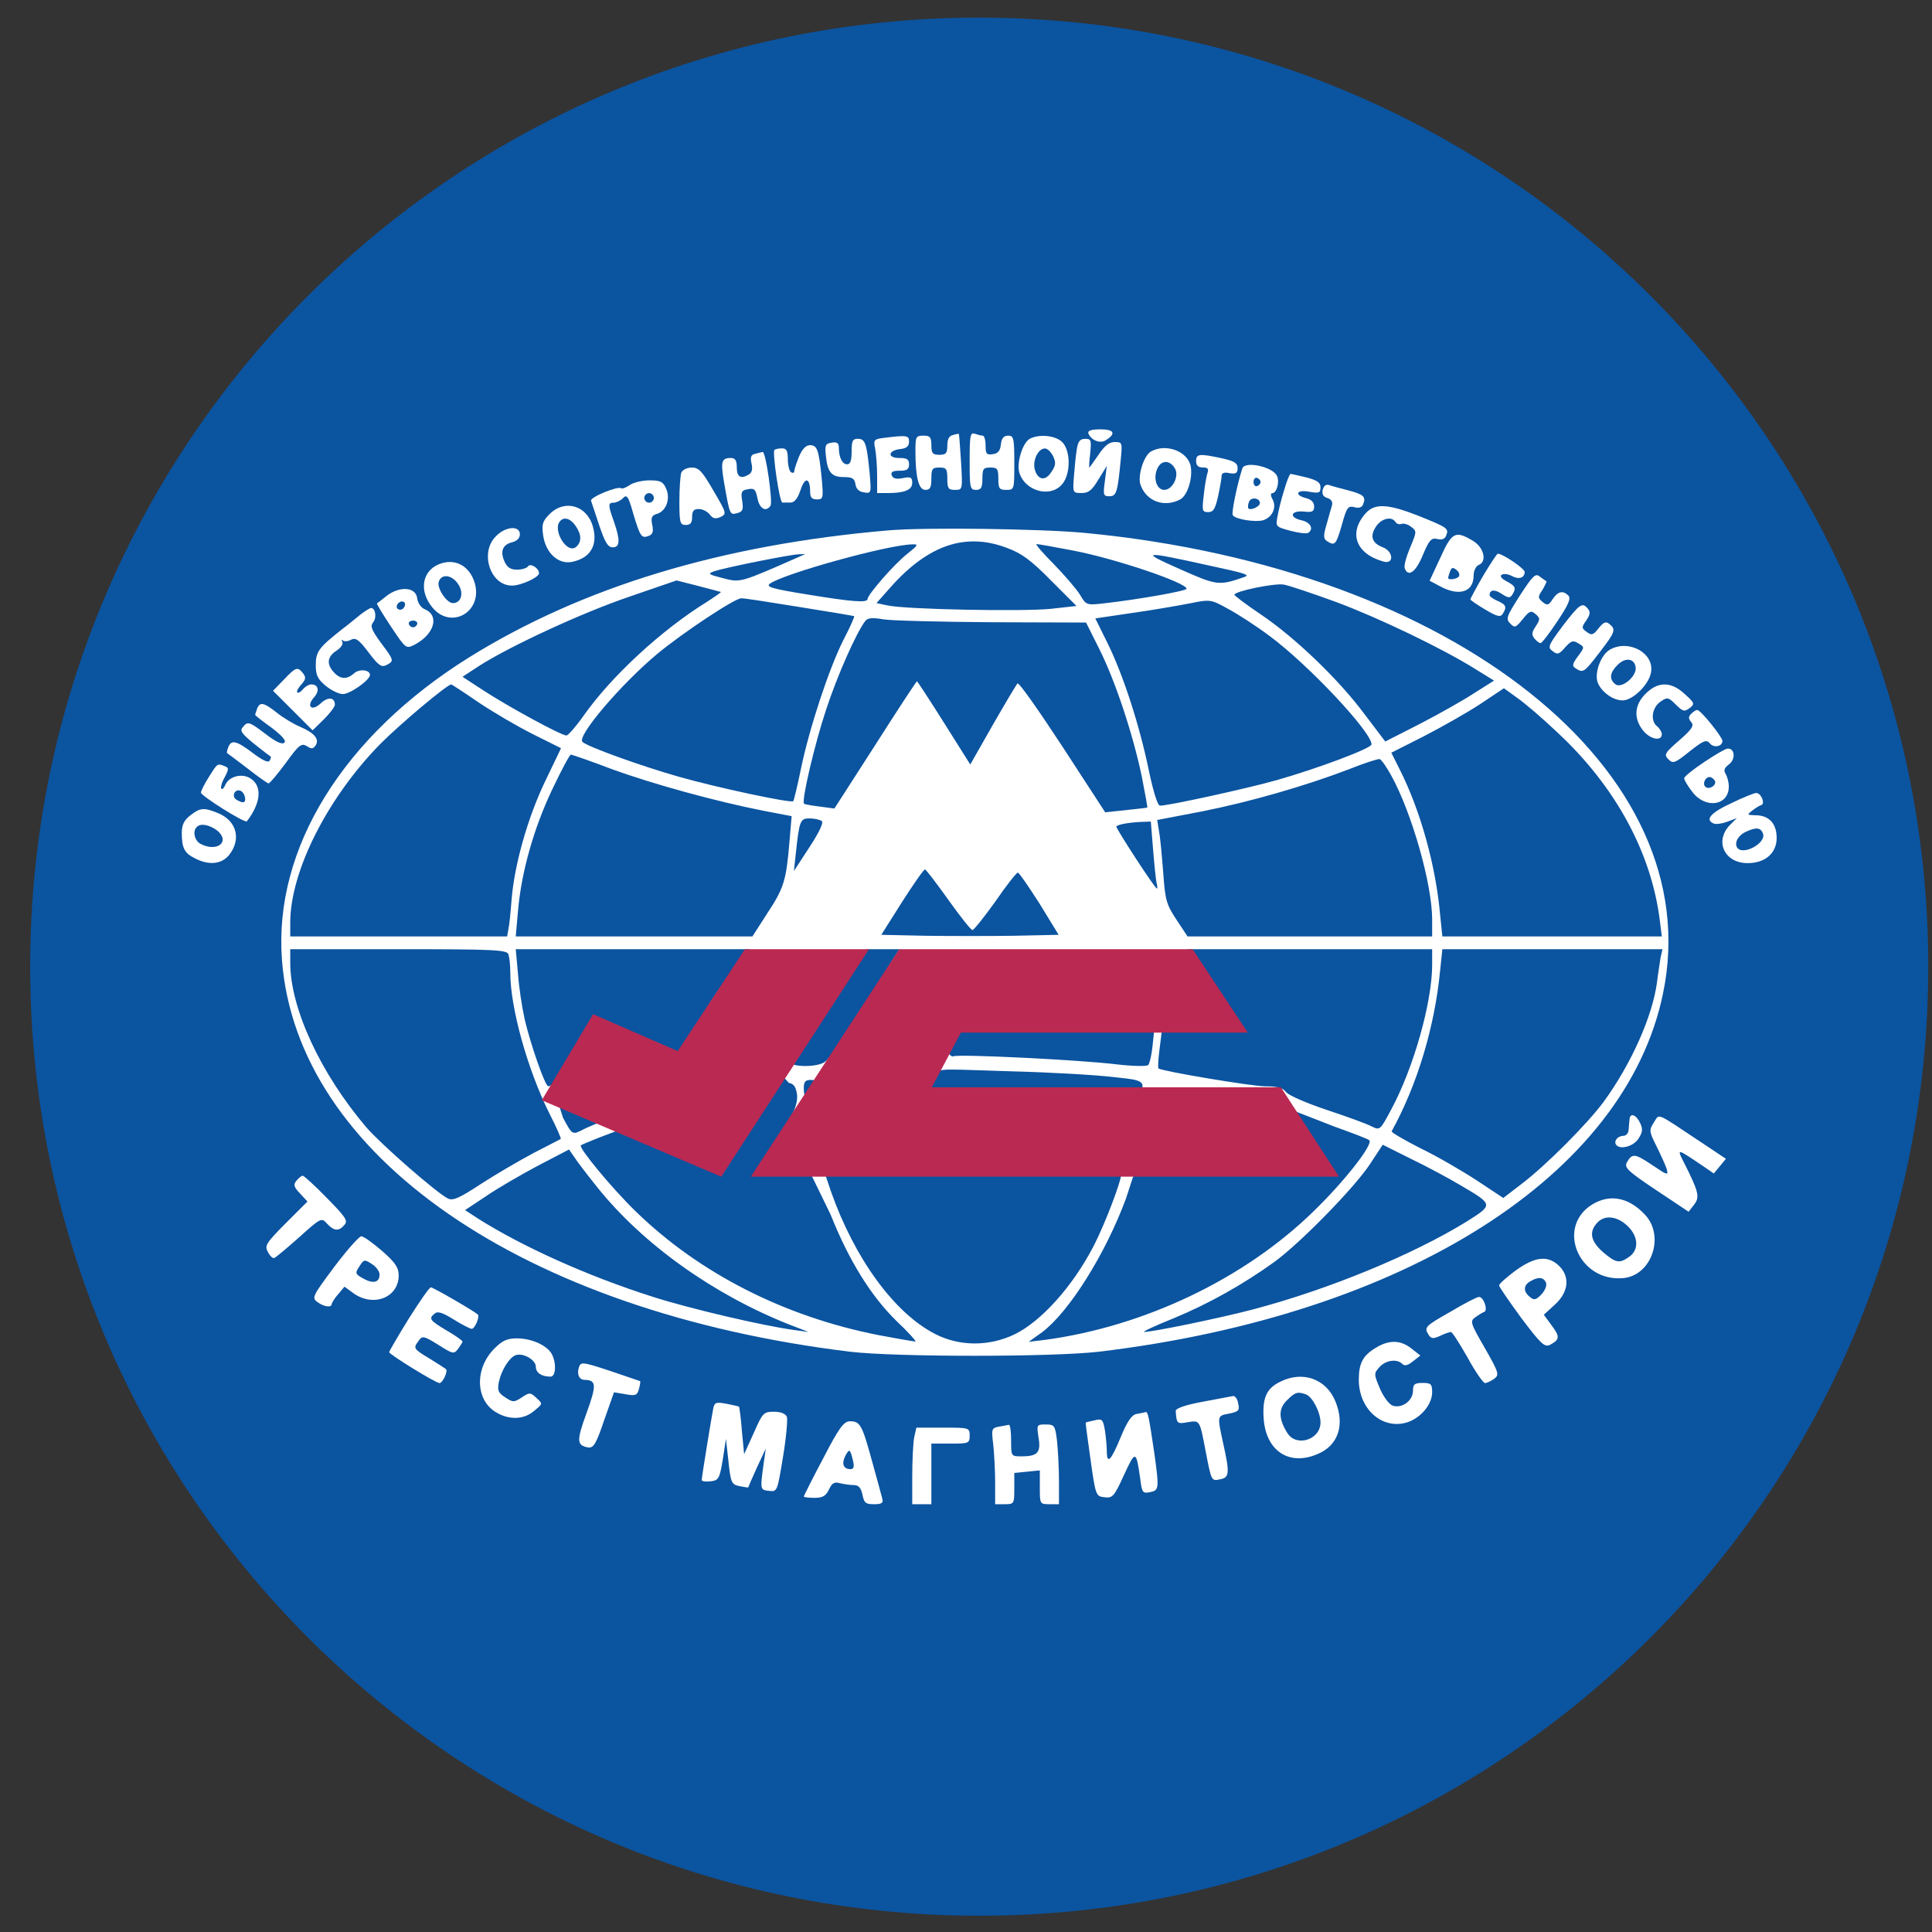 <svg width="57" height="57" viewBox="0 0 57 57" fill="none" xmlns="http://www.w3.org/2000/svg">
<rect x="0" y="0" width="57" height="57" fill="#333333" stroke="none"/>
<g clip-path="url(#clip0_2290_441)">
<path d="M56.89 28.52C56.89 13.056 44.354 0.52 28.89 0.52C13.426 0.52 0.89 13.056 0.89 28.52C0.89 43.983 13.426 56.52 28.89 56.52C44.354 56.52 56.89 43.983 56.89 28.52Z" fill="#0B54A0"/>
<path d="M32.108 12.78C32.184 12.987 32.456 13.1 32.626 12.987C32.937 12.789 32.871 12.667 32.466 12.667C32.202 12.667 32.09 12.704 32.108 12.78Z" fill="white"/>
<path d="M28.118 12.835C28.005 12.853 27.949 12.957 27.949 13.145C27.949 13.371 27.911 13.418 27.713 13.418C27.516 13.418 27.478 13.371 27.478 13.136C27.478 12.9 27.441 12.853 27.243 12.853C27.026 12.853 27.008 12.882 27.008 13.296C27.008 14.077 27.102 14.453 27.299 14.453C27.441 14.453 27.478 14.387 27.478 14.124C27.478 13.832 27.506 13.794 27.713 13.794C27.921 13.794 27.949 13.832 27.949 14.124C27.949 14.406 27.977 14.453 28.175 14.453C28.401 14.453 28.401 14.453 28.354 13.625C28.325 13.173 28.297 12.806 28.288 12.797C28.288 12.797 28.203 12.806 28.118 12.835Z" fill="white"/>
<path d="M28.608 13.597C28.608 14.387 28.617 14.453 28.796 14.453C28.946 14.453 28.984 14.387 28.984 14.124C28.984 13.832 29.012 13.794 29.219 13.794C29.426 13.794 29.454 13.832 29.454 14.124C29.454 14.415 29.483 14.453 29.69 14.453C29.925 14.453 29.925 14.444 29.925 13.653C29.925 12.929 29.906 12.853 29.746 12.853C29.614 12.853 29.549 12.929 29.53 13.107C29.511 13.296 29.445 13.38 29.294 13.399C29.106 13.427 29.078 13.39 29.078 13.145C29.078 12.985 29.04 12.853 28.993 12.853C28.946 12.853 28.843 12.825 28.758 12.797C28.626 12.75 28.608 12.853 28.608 13.597Z" fill="white"/>
<path d="M26.076 12.919C25.784 12.957 25.765 12.975 25.822 13.248C25.85 13.408 25.878 13.766 25.878 14.039V14.547H26.189C26.688 14.547 26.914 14.453 26.914 14.246C26.914 14.086 26.867 14.057 26.641 14.105C26.453 14.142 26.349 14.123 26.311 14.029C26.274 13.926 26.33 13.888 26.537 13.888C26.754 13.888 26.82 13.851 26.82 13.7C26.82 13.549 26.754 13.512 26.528 13.512C26.17 13.512 26.198 13.286 26.565 13.248C26.744 13.229 26.82 13.164 26.82 13.032C26.82 12.844 26.763 12.834 26.076 12.919Z" fill="white"/>
<path d="M30.377 12.948C30.17 13.071 30 13.626 30.066 13.918C30.217 14.492 30.998 14.708 31.346 14.275C31.591 13.974 31.591 13.296 31.337 13.042C31.139 12.845 30.65 12.798 30.377 12.948ZM31.073 13.466C31.158 13.645 31.148 13.739 31.017 13.927C30.838 14.209 30.612 14.162 30.527 13.842C30.462 13.579 30.631 13.231 30.828 13.231C30.904 13.231 31.007 13.334 31.073 13.466Z" fill="white"/>
<path d="M25.126 13.322C25.126 13.586 25.088 13.699 24.994 13.699C24.853 13.699 24.749 13.501 24.749 13.209C24.749 13.077 24.693 13.03 24.542 13.059C24.354 13.087 24.335 13.134 24.363 13.416C24.41 13.924 24.523 14.075 24.89 14.075C25.144 14.075 25.21 14.113 25.238 14.282C25.257 14.423 25.342 14.508 25.493 14.527C25.709 14.564 25.709 14.555 25.653 13.915C25.568 13.059 25.521 12.946 25.304 12.946C25.154 12.946 25.126 13.012 25.126 13.322Z" fill="white"/>
<path d="M31.77 13.248C31.741 13.417 31.704 13.784 31.685 14.048C31.647 14.537 31.647 14.546 31.911 14.546C32.118 14.546 32.221 14.462 32.41 14.142L32.654 13.747L32.598 14.189C32.541 14.603 32.551 14.641 32.729 14.641C32.937 14.641 32.974 14.537 33.068 13.53C33.115 13.06 33.106 13.041 32.889 13.041C32.72 13.041 32.588 13.154 32.41 13.417C32.268 13.624 32.146 13.794 32.137 13.794C32.127 13.794 32.137 13.605 32.165 13.37C32.202 12.984 32.193 12.947 32.014 12.947C31.864 12.947 31.807 13.022 31.77 13.248Z" fill="white"/>
<path d="M23.573 13.473C23.497 13.661 23.432 13.859 23.432 13.906C23.432 13.953 23.394 13.962 23.338 13.934C23.291 13.906 23.243 13.727 23.243 13.548C23.243 13.303 23.206 13.228 23.074 13.228C22.98 13.228 22.876 13.247 22.848 13.275C22.782 13.341 22.999 14.838 23.084 14.828C23.121 14.828 23.225 14.828 23.319 14.828C23.441 14.828 23.535 14.706 23.62 14.452C23.752 14.056 23.902 14.094 23.902 14.518C23.902 14.678 23.959 14.734 24.1 14.734C24.288 14.734 24.297 14.706 24.241 14.094C24.156 13.257 24.109 13.134 23.893 13.134C23.78 13.134 23.667 13.247 23.573 13.473Z" fill="white"/>
<path d="M33.953 13.323C33.746 13.446 33.567 14.02 33.642 14.283C33.802 14.782 34.339 14.989 34.819 14.735C35.035 14.622 35.195 14.104 35.129 13.756C35.044 13.314 34.395 13.069 33.953 13.323ZM34.659 13.813C34.8 14.029 34.602 14.453 34.348 14.453C34.113 14.453 34.009 14.076 34.16 13.794C34.282 13.568 34.517 13.577 34.659 13.813Z" fill="white"/>
<path d="M22.274 13.39C22.152 13.418 22.133 13.493 22.171 13.672C22.208 13.823 22.189 13.936 22.105 13.992C21.86 14.143 21.738 14.077 21.738 13.795C21.738 13.578 21.691 13.512 21.559 13.512C21.286 13.512 21.258 13.616 21.361 14.227C21.531 15.197 21.531 15.197 21.747 15.14C21.916 15.093 21.935 15.037 21.898 14.783C21.851 14.51 21.879 14.463 22.067 14.434C22.255 14.397 22.293 14.434 22.349 14.707C22.406 15.009 22.604 15.121 22.735 14.915C22.801 14.802 22.594 13.315 22.5 13.334C22.472 13.343 22.368 13.362 22.274 13.39Z" fill="white"/>
<path d="M35.289 13.604C35.289 13.735 35.355 13.792 35.487 13.792C35.628 13.792 35.666 13.829 35.628 13.942C35.6 14.027 35.543 14.319 35.515 14.601C35.459 15.072 35.468 15.109 35.647 15.109C35.797 15.109 35.854 15.015 35.938 14.639C35.995 14.375 36.042 14.102 36.042 14.037C36.042 13.952 36.127 13.924 36.277 13.961C36.465 13.989 36.513 13.961 36.513 13.811C36.513 13.66 36.418 13.604 36.042 13.519C35.383 13.378 35.289 13.387 35.289 13.604Z" fill="white"/>
<path d="M36.654 13.816C36.513 14.239 36.324 15.133 36.371 15.199C36.437 15.321 37.049 15.415 37.265 15.349C37.538 15.265 37.67 14.973 37.548 14.738C37.482 14.625 37.482 14.55 37.538 14.55C37.661 14.55 37.755 14.239 37.679 14.051C37.576 13.778 36.738 13.59 36.654 13.816ZM37.19 14.22C37.19 14.267 37.143 14.324 37.087 14.342C37.03 14.361 36.983 14.305 36.983 14.22C36.983 14.135 37.03 14.079 37.087 14.098C37.143 14.117 37.19 14.173 37.19 14.22ZM37.171 14.841C37.171 14.945 36.908 15.067 36.833 15.001C36.814 14.973 36.814 14.888 36.851 14.804C36.908 14.653 37.171 14.691 37.171 14.841Z" fill="white"/>
<path d="M20.1 13.945C20.072 14.03 20.044 14.406 20.044 14.792C20.044 15.422 20.063 15.488 20.232 15.488C20.373 15.488 20.42 15.422 20.42 15.253C20.42 15.074 20.467 15.018 20.618 15.018C20.731 15.018 20.872 15.093 20.938 15.178C21.032 15.3 21.107 15.319 21.258 15.253C21.446 15.159 21.437 15.14 21.051 14.481C20.721 13.907 20.618 13.794 20.411 13.794C20.27 13.794 20.138 13.86 20.1 13.945Z" fill="white"/>
<path d="M37.886 14.462C37.802 14.726 37.717 15.074 37.689 15.243C37.632 15.535 37.642 15.545 38.065 15.658C38.31 15.723 38.545 15.752 38.592 15.723C38.771 15.611 38.668 15.403 38.385 15.347C38.018 15.262 38.084 15.055 38.47 15.093C38.715 15.121 38.771 15.093 38.771 14.942C38.771 14.82 38.686 14.735 38.536 14.698C38.169 14.604 38.254 14.434 38.63 14.509C38.912 14.556 38.959 14.547 38.959 14.378C38.959 14.237 38.865 14.171 38.545 14.086C38.31 14.03 38.103 13.982 38.075 13.982C38.047 13.982 37.962 14.199 37.886 14.462Z" fill="white"/>
<path d="M18.576 14.313C18.463 14.389 18.359 14.426 18.331 14.408C18.246 14.323 17.399 14.671 17.437 14.774C17.456 14.831 17.569 15.16 17.682 15.508C17.851 16.007 17.936 16.148 18.077 16.148C18.293 16.148 18.303 15.941 18.115 15.396C17.936 14.897 17.936 14.831 18.105 14.831C18.18 14.831 18.303 14.774 18.378 14.699C18.491 14.577 18.538 14.633 18.679 15.142C18.886 15.829 18.924 15.894 19.14 15.81C19.263 15.763 19.282 15.678 19.244 15.49C19.197 15.273 19.225 15.207 19.385 15.16C19.658 15.076 19.79 14.709 19.649 14.408C19.564 14.21 19.479 14.172 19.159 14.172C18.943 14.172 18.679 14.238 18.576 14.313ZM19.291 14.69C19.291 14.765 19.225 14.831 19.15 14.831C19.075 14.831 19.009 14.765 19.009 14.69C19.009 14.614 19.075 14.549 19.15 14.549C19.225 14.549 19.291 14.614 19.291 14.69Z" fill="white"/>
<path d="M39.025 14.446C38.997 14.578 39.035 14.653 39.157 14.691C39.279 14.728 39.326 14.813 39.298 14.907C39.27 14.992 39.204 15.246 39.138 15.472C39.035 15.82 39.044 15.895 39.157 15.97C39.383 16.112 39.42 16.074 39.59 15.481C39.731 14.973 39.769 14.916 39.957 14.963C40.098 15.001 40.183 14.973 40.22 14.869C40.305 14.653 40.23 14.587 39.769 14.465C39.543 14.408 39.298 14.342 39.223 14.314C39.129 14.277 39.063 14.324 39.025 14.446Z" fill="white"/>
<path d="M16.214 15.168C16.007 15.375 15.978 15.469 16.025 15.798C16.101 16.316 16.468 16.655 16.872 16.579C17.418 16.466 17.644 16.09 17.494 15.544C17.324 14.914 16.665 14.716 16.214 15.168ZM16.976 15.507C17.164 15.77 17.164 15.996 16.995 16.137C16.722 16.363 16.279 15.61 16.534 15.365C16.646 15.243 16.835 15.3 16.976 15.507Z" fill="white"/>
<path d="M40.305 15.129C39.769 15.713 39.995 16.343 40.823 16.569C41.133 16.654 41.114 16.268 40.794 16.145C40.474 16.023 40.409 15.816 40.597 15.534C40.757 15.289 41.067 15.223 41.171 15.402C41.209 15.459 41.284 15.477 41.35 15.459C41.406 15.43 41.538 15.468 41.632 15.543C41.801 15.666 41.801 15.684 41.604 16.155C41.491 16.418 41.416 16.691 41.444 16.767C41.547 17.04 41.773 16.88 41.98 16.371C42.168 15.929 42.225 15.863 42.404 15.901C42.545 15.938 42.63 15.901 42.667 15.797C42.752 15.59 42.705 15.562 41.839 15.214C40.954 14.866 40.569 14.847 40.305 15.129Z" fill="white"/>
<path d="M14.633 15.819C14.143 16.299 14.463 17.277 15.103 17.277C15.376 17.277 15.903 17.033 15.903 16.91C15.903 16.76 15.64 16.6 15.574 16.713C15.546 16.76 15.395 16.807 15.254 16.807C15.066 16.807 14.962 16.741 14.887 16.572C14.746 16.27 14.83 16.063 15.113 15.998C15.254 15.96 15.338 15.875 15.338 15.762C15.338 15.499 14.915 15.527 14.633 15.819Z" fill="white"/>
<path d="M26.208 15.648C21.286 16.071 17.192 17.313 13.842 19.393C10.134 21.708 8.073 25.02 8.318 28.314C8.751 34.092 15.433 38.704 25.078 39.88C26.443 40.04 31.035 40.04 32.419 39.88C41.463 38.798 47.965 34.676 49.066 29.302C50.422 22.743 42.921 16.767 32.014 15.723C30.715 15.6 27.29 15.553 26.208 15.648ZM29.709 16.165C30.142 16.325 30.414 16.523 31.007 17.125L31.76 17.878L31.007 17.962C30.179 18.047 26.678 17.981 26.17 17.859L25.86 17.793L26.302 17.294C27.403 16.071 28.495 15.704 29.709 16.165ZM26.763 16.344C26.387 16.636 25.596 17.548 25.596 17.671C25.596 17.793 25.144 17.756 23.817 17.539C22.773 17.37 22.585 17.313 22.716 17.219C23.121 16.927 26.161 16.08 26.904 16.061C27.111 16.052 27.092 16.08 26.763 16.344ZM31.647 16.24C32.889 16.476 35.007 17.191 35.007 17.37C35.007 17.436 33.558 17.69 32.56 17.802C32.052 17.859 32.042 17.85 31.864 17.548C31.76 17.379 31.412 16.974 31.092 16.645C30.763 16.316 30.537 16.052 30.584 16.052C30.631 16.052 31.111 16.137 31.647 16.24ZM23.573 16.429C21.822 17.2 21.851 17.191 21.333 17.059C20.891 16.946 20.863 16.927 21.079 16.852C21.418 16.739 23.347 16.353 23.573 16.353L23.761 16.344L23.573 16.429ZM35.666 16.683C36.804 16.927 36.898 16.965 36.691 17.031C35.957 17.285 35.901 17.276 34.8 16.786C33.605 16.259 33.708 16.25 35.666 16.683ZM21.267 17.464C21.295 17.464 21.107 17.596 20.844 17.765C19.507 18.593 18.03 19.958 17.211 21.125C16.985 21.445 16.759 21.699 16.712 21.699C16.552 21.699 14.953 20.823 14.266 20.372L13.645 19.967L14.134 19.647C15.047 19.064 17.155 18.085 18.566 17.605L19.959 17.125L20.59 17.285C20.938 17.379 21.239 17.454 21.267 17.464ZM39.43 17.765C40.691 18.235 42.592 19.148 43.561 19.76L44.079 20.08L43.467 20.466C43.138 20.682 42.413 21.087 41.867 21.369L40.87 21.877L40.249 21.059C39.486 20.033 38.197 18.8 37.19 18.122C36.767 17.84 36.428 17.577 36.418 17.548C36.418 17.445 37.595 17.2 37.877 17.247C38.037 17.276 38.733 17.511 39.43 17.765ZM23.573 17.906C24.457 18.047 25.182 18.169 25.201 18.179C25.22 18.188 25.078 18.508 24.881 18.885C24.448 19.75 23.874 21.501 23.629 22.687C23.526 23.195 23.422 23.618 23.403 23.637C23.338 23.703 21.135 23.233 20.016 22.913C18.896 22.593 17.324 22.028 17.183 21.887C17.014 21.717 18.331 20.174 19.395 19.289C20.119 18.687 21.672 17.652 21.869 17.652C21.926 17.642 22.698 17.765 23.573 17.906ZM37.454 18.762C38.592 19.6 40.465 21.595 40.465 21.962C40.465 22.075 38.922 22.658 37.67 23.016C36.804 23.261 34.489 23.769 34.226 23.769C34.15 23.769 34.028 23.355 33.896 22.743C33.633 21.445 33.144 19.92 32.673 18.969L32.315 18.245L33.398 18.085C34 18 34.762 17.868 35.101 17.802C35.703 17.68 35.722 17.68 36.23 17.962C36.513 18.113 37.068 18.471 37.454 18.762ZM29.266 18.358L32.042 18.367L32.438 19.158C32.908 20.099 33.426 21.661 33.689 22.922C33.783 23.411 33.859 23.816 33.849 23.825C33.84 23.835 33.558 23.863 33.219 23.901L32.607 23.966L31.346 22.028C30.65 20.965 30.057 20.118 30.019 20.165C29.982 20.202 29.652 20.758 29.285 21.397L28.626 22.555L27.855 21.331C27.431 20.654 27.064 20.099 27.055 20.099C27.036 20.099 26.481 20.946 25.822 21.981L24.617 23.854L24.194 23.797C23.959 23.769 23.742 23.731 23.723 23.712C23.639 23.637 24.034 21.953 24.373 20.936C24.702 19.929 25.276 18.64 25.53 18.32C25.605 18.226 25.747 18.217 26.067 18.273C26.302 18.311 27.742 18.348 29.266 18.358ZM14.115 20.72C14.548 21.012 15.273 21.435 15.724 21.661L16.552 22.075L16.082 23.054C15.564 24.136 15.178 25.51 15.094 26.536C15.066 26.903 15.028 27.298 15 27.411L14.962 27.627H11.762H8.563V27.223C8.563 25.698 9.673 23.515 11.235 21.934C11.828 21.341 13.193 20.193 13.315 20.193C13.325 20.193 13.692 20.428 14.115 20.72ZM45.923 21.586C47.655 23.185 48.728 25.162 48.972 27.176L49.029 27.627H45.791H42.554L42.488 26.987C42.357 25.519 41.905 23.919 41.312 22.734L41.048 22.207L41.999 21.727C42.526 21.454 43.279 21.03 43.665 20.776L44.37 20.306L44.775 20.598C45.001 20.758 45.519 21.2 45.923 21.586ZM18.039 22.687C19.244 23.129 21.135 23.647 22.519 23.919L23.356 24.079L23.291 24.842C23.196 25.971 23.131 26.197 22.641 26.94L22.199 27.627H18.707H15.216L15.282 26.884C15.376 25.755 15.743 24.447 16.289 23.298C16.562 22.724 16.806 22.263 16.844 22.263C16.872 22.263 17.418 22.451 18.039 22.687ZM41.048 22.884C41.651 23.976 42.253 26.084 42.253 27.128V27.627H38.639H35.035L34.706 27.128C34.414 26.686 34.376 26.555 34.32 25.764C34.282 25.284 34.235 24.738 34.197 24.541L34.141 24.192L35.468 23.938C36.889 23.656 38.517 23.185 39.797 22.696C40.239 22.517 40.653 22.386 40.7 22.395C40.757 22.404 40.907 22.63 41.048 22.884ZM24.241 24.221C24.307 24.258 24.184 24.531 23.883 24.992L23.422 25.698L23.479 25.18C23.582 24.211 23.61 24.145 23.883 24.145C24.024 24.145 24.184 24.183 24.241 24.221ZM34.019 25.058C34.056 25.519 34.103 25.962 34.122 26.046C34.15 26.14 34.15 26.216 34.132 26.216C34.075 26.216 32.937 24.465 32.937 24.39C32.937 24.334 33.266 24.268 33.661 24.249L33.953 24.239L34.019 25.058ZM27.977 26.545C28.325 27.034 28.645 27.439 28.692 27.439C28.73 27.439 29.04 27.053 29.37 26.592C29.69 26.122 29.991 25.745 30.029 25.745C30.066 25.745 30.349 26.159 30.669 26.658L31.233 27.58L29.916 27.608C29.2 27.618 28.024 27.618 27.299 27.608L26.001 27.58L26.613 26.611C26.951 26.084 27.252 25.651 27.29 25.651C27.318 25.651 27.629 26.056 27.977 26.545ZM15 28.154C15.028 28.239 15.056 28.484 15.056 28.709C15.056 29.735 15.564 31.552 16.204 32.841C16.411 33.245 16.562 33.584 16.543 33.603C16.524 33.612 16.167 33.801 15.743 34.017C15.32 34.243 14.623 34.648 14.19 34.93C13.56 35.344 13.372 35.429 13.221 35.363C12.892 35.203 11.264 33.782 10.812 33.264C9.457 31.674 8.563 29.745 8.563 28.408V28.004H11.753C14.576 28.004 14.953 28.023 15 28.154ZM22.121 28.004C22.121 28.004 21.408 28.86 20.919 29.622L20.047 31.166L18.768 30.94C18.091 30.639 17.575 30.432 17.537 30.451C17.509 30.469 17.364 30.752 17.034 31.316C16.714 31.881 16.204 32.05 16.176 32.05C16.082 32.05 15.649 30.799 15.48 30.074C15.404 29.735 15.31 29.133 15.282 28.728L15.216 28.004H18.576C21.239 28.004 22.121 28.004 22.121 28.004ZM26.283 28.399C24.994 30.46 24.514 31.184 24.354 31.316C24.137 31.505 23.291 31.486 23.291 31.316C23.291 31.26 23.64 30.352 24.223 29.448L25.57 28.004H26.133H26.537L26.283 28.399ZM42.253 28.465C42.253 29.566 41.707 31.505 41.048 32.728C40.719 33.349 40.71 33.349 40.474 33.236C40.343 33.161 39.74 32.944 39.148 32.747C38.555 32.549 38.009 32.314 37.943 32.22C37.849 32.097 37.698 32.05 37.331 32.05C36.936 32.05 34.301 31.608 34.179 31.523C34.16 31.514 34.169 31.269 34.207 30.977L34.273 30.451H35.543C36.626 30.451 36.295 30.426 36.258 30.304C36.22 30.229 36.124 29.768 35.766 29.241C35.408 28.704 35.035 28.004 35.035 28.004C35.035 28.004 36.004 28.004 38.762 28.004H42.253V28.465ZM48.991 28.258C48.972 28.408 48.916 28.719 48.888 28.973C48.756 29.98 48.125 31.392 47.316 32.502C46.846 33.142 45.603 34.394 44.879 34.939L44.352 35.344L43.571 34.827C43.138 34.544 42.394 34.111 41.905 33.876C41.425 33.631 41.039 33.406 41.058 33.377C41.811 32.013 42.328 30.3 42.488 28.634L42.554 28.004H45.801H49.048L48.991 28.258ZM34 30.893C33.972 31.147 33.915 31.382 33.877 31.42C33.84 31.467 33.416 31.457 32.937 31.401C31.854 31.269 28.241 31.09 28.118 31.166C28.071 31.194 27.873 31.023 27.977 30.807L28.3 30.451H31.233H34.047L34 30.893ZM32.861 31.777C33.416 31.843 33.788 31.847 33.695 32.112C33.639 32.197 27.409 32.314 27.409 32.22C27.409 32.191 27.535 31.791 27.592 31.687C27.695 31.499 27.921 31.552 29.869 31.608C30.96 31.636 32.306 31.712 32.861 31.777ZM23.94 32.097C23.855 32.229 23.77 32.333 23.752 32.333C23.733 32.333 23.714 32.229 23.714 32.097C23.714 31.928 23.761 31.862 23.902 31.862C24.09 31.862 24.09 31.872 23.94 32.097ZM23.469 32.107C23.601 32.455 23.488 32.775 22.914 33.669C22.575 34.196 22.367 34.542 22.367 34.58C22.367 34.627 22.701 34.57 23.19 34.58L23.94 34.671L24.505 35.833C25.05 37.198 25.7 38.243 26.453 38.977C26.801 39.306 27.045 39.579 27.008 39.579C26.961 39.579 26.471 39.494 25.925 39.391C23.14 38.845 20.627 37.565 18.745 35.73C18.049 35.052 17.07 33.867 17.136 33.791C17.155 33.773 17.39 33.678 17.644 33.575L18.115 33.396L20.125 32.665C20.953 33.013 21.338 33.914 21.423 33.914C21.517 33.923 21.905 32.916 22.46 32.05C22.93 31.297 23.225 31.956 23.291 31.956C23.356 31.956 23.441 32.022 23.469 32.107ZM17.916 32.973C18.01 33.001 17.456 33.198 17.23 33.311C16.882 33.49 16.891 33.5 16.609 32.973L16.453 32.481L17.136 32.529C17.362 32.623 17.841 32.944 17.916 32.973ZM40.399 33.641C40.522 33.763 39.656 34.864 38.752 35.739C36.72 37.725 33.765 39.137 30.819 39.532L30.349 39.588L30.744 39.306C31.544 38.704 32.617 36.991 33.219 35.363L33.434 34.704L36.383 34.58C38.059 34.58 39.148 34.678 39.148 34.64C39.148 34.602 38.411 34.181 38.11 33.711L38.11 32.747L39.364 33.236C39.891 33.424 40.361 33.603 40.399 33.641ZM43.119 34.986C44.06 35.542 44.06 35.542 43.269 36.041C41.698 37.01 39.204 38.045 36.945 38.638C35.976 38.892 34.009 39.297 33.755 39.297C33.689 39.297 34.085 39.108 34.63 38.892C35.675 38.459 36.691 37.885 37.604 37.226C38.376 36.662 39.966 35.033 40.418 34.346L40.794 33.773L41.641 34.196C42.112 34.422 42.771 34.779 43.119 34.986ZM17.625 35.033C18.962 36.699 21.032 38.186 23.291 39.08L23.855 39.297L23.432 39.24C22.528 39.118 20.345 38.61 19.235 38.252C17.343 37.65 15.423 36.784 14.124 35.965L13.72 35.702L14.332 35.297C14.67 35.062 15.357 34.666 15.866 34.394L16.788 33.914L16.938 34.13C17.014 34.252 17.324 34.657 17.625 35.033ZM33.068 34.704C33.068 34.845 32.635 36.05 32.249 36.793C31.638 37.96 30.725 38.977 29.944 39.362C29.191 39.729 28.306 39.729 27.582 39.353C26.377 38.732 25.21 37.123 24.514 35.146L24.354 34.671L28.769 34.58C31.178 34.58 33.068 34.695 33.068 34.704Z" fill="white"/>
<path d="M42.498 16.447L42.178 17.134L42.479 17.294C43.044 17.604 43.476 17.472 43.476 16.983C43.476 16.842 43.542 16.71 43.618 16.672C43.881 16.578 43.787 16.155 43.458 15.957C42.94 15.647 42.837 15.694 42.498 16.447ZM43.044 17.002C42.996 17.087 42.724 17.124 42.724 17.049C42.724 17.03 42.752 16.936 42.78 16.861C42.827 16.738 42.865 16.729 42.968 16.814C43.044 16.87 43.072 16.955 43.044 17.002Z" fill="white"/>
<path d="M43.759 16.984C43.552 17.342 43.382 17.662 43.382 17.681C43.382 17.709 43.58 17.841 43.815 17.982C44.163 18.189 44.267 18.217 44.333 18.113C44.465 17.906 44.436 17.841 44.182 17.728C44.05 17.671 43.947 17.596 43.947 17.558C43.947 17.398 44.098 17.379 44.305 17.521C44.493 17.643 44.549 17.652 44.615 17.549C44.737 17.351 44.719 17.295 44.455 17.154C44.295 17.069 44.239 16.994 44.305 16.956C44.37 16.918 44.502 16.937 44.606 16.994C44.813 17.107 44.982 17.05 44.982 16.871C44.982 16.777 44.333 16.335 44.192 16.335C44.163 16.335 43.975 16.627 43.759 16.984Z" fill="white"/>
<path d="M12.929 16.655C12.44 16.872 12.365 17.455 12.76 17.926C13.306 18.584 14.237 18.058 14.012 17.22C13.861 16.683 13.409 16.448 12.929 16.655ZM13.522 17.239C13.692 17.502 13.607 17.794 13.362 17.794C13.174 17.794 12.873 17.333 12.948 17.154C13.033 16.919 13.334 16.956 13.522 17.239Z" fill="white"/>
<path d="M44.841 17.57C44.446 18.192 44.417 18.257 44.559 18.399C44.69 18.53 44.719 18.521 44.926 18.267C45.123 18.022 45.17 18.003 45.302 18.116C45.443 18.239 45.443 18.267 45.312 18.474C45.189 18.653 45.18 18.728 45.274 18.841C45.33 18.916 45.415 18.973 45.453 18.973C45.49 18.973 45.716 18.681 45.952 18.323C46.271 17.843 46.356 17.655 46.271 17.57C46.111 17.41 45.961 17.448 45.81 17.674C45.688 17.862 45.65 17.872 45.509 17.759C45.368 17.636 45.368 17.608 45.509 17.401C45.584 17.269 45.641 17.156 45.622 17.147C45.603 17.138 45.519 17.081 45.434 17.015C45.302 16.902 45.227 16.978 44.841 17.57Z" fill="white"/>
<path d="M11.424 17.567C11.273 17.689 11.141 17.792 11.123 17.802C11.104 17.811 11.292 18.122 11.537 18.489C11.969 19.138 11.979 19.147 12.223 19.025C12.807 18.724 12.976 18.169 12.543 17.98C12.421 17.933 12.327 17.792 12.308 17.651C12.271 17.322 11.809 17.284 11.424 17.567ZM11.951 17.82C11.951 17.943 11.838 18.028 11.744 17.971C11.649 17.915 11.734 17.745 11.866 17.745C11.913 17.745 11.951 17.783 11.951 17.82ZM12.308 18.413C12.289 18.47 12.233 18.508 12.186 18.508C12.139 18.508 12.082 18.47 12.063 18.413C12.045 18.357 12.101 18.31 12.186 18.31C12.271 18.31 12.327 18.357 12.308 18.413Z" fill="white"/>
<path d="M46.111 18.459C45.678 19.042 45.65 19.099 45.81 19.212C45.951 19.325 45.998 19.306 46.177 19.099C46.356 18.901 46.413 18.882 46.573 18.986C46.751 19.089 46.751 19.099 46.554 19.362C46.384 19.598 46.375 19.645 46.488 19.72C46.714 19.861 46.733 19.842 47.184 19.259C47.655 18.647 47.683 18.572 47.485 18.412C47.382 18.327 47.316 18.346 47.165 18.534C47.005 18.741 46.958 18.75 46.817 18.647C46.657 18.534 46.657 18.506 46.798 18.308C46.911 18.139 46.93 18.054 46.846 17.96C46.685 17.762 46.61 17.809 46.111 18.459Z" fill="white"/>
<path d="M10.633 18.133C10.501 18.237 10.257 18.444 10.078 18.576C9.41 19.103 9.316 19.225 9.316 19.62C9.316 19.921 9.372 20.034 9.607 20.232C9.767 20.364 9.993 20.477 10.116 20.477C10.332 20.477 10.915 20.062 10.915 19.912C10.915 19.761 10.605 19.724 10.445 19.865C10.238 20.053 10.04 20.044 9.852 19.837C9.626 19.592 9.654 19.375 9.927 19.197C10.059 19.112 10.134 18.999 10.097 18.933C10.069 18.877 10.069 18.858 10.116 18.896C10.153 18.933 10.266 18.924 10.351 18.877C10.492 18.802 10.586 18.867 10.878 19.253C11.169 19.639 11.254 19.695 11.405 19.62C11.631 19.498 11.631 19.488 11.235 18.961C10.963 18.585 10.915 18.472 11.01 18.359C11.123 18.218 11.075 17.936 10.944 17.936C10.906 17.945 10.765 18.03 10.633 18.133Z" fill="white"/>
<path d="M47.495 19.168C47.231 19.318 47.034 19.855 47.137 20.137C47.25 20.419 47.589 20.664 47.871 20.664C48.172 20.664 48.643 20.203 48.709 19.845C48.822 19.271 48.05 18.848 47.495 19.168ZM48.257 19.685C48.295 19.958 47.834 20.335 47.655 20.184C47.467 20.034 47.495 19.845 47.721 19.619C47.956 19.384 48.219 19.422 48.257 19.685Z" fill="white"/>
<path d="M8.375 20.051L8.055 20.38L8.638 20.963L9.222 21.547L9.551 21.227C9.73 21.048 9.88 20.851 9.88 20.794C9.88 20.568 9.673 20.549 9.457 20.756C9.193 21.001 9.024 20.841 9.269 20.568C9.438 20.38 9.391 20.192 9.184 20.192C9.109 20.192 9.005 20.258 8.939 20.333C8.873 20.418 8.798 20.455 8.77 20.427C8.742 20.399 8.798 20.295 8.892 20.192C9.024 20.041 9.033 19.985 8.939 19.862C8.779 19.665 8.732 19.674 8.375 20.051Z" fill="white"/>
<path d="M48.549 20.468C48.219 20.797 48.191 21.193 48.474 21.55C48.681 21.814 49.029 21.88 49.029 21.663C49.029 21.597 48.963 21.485 48.878 21.419C48.681 21.249 48.746 20.854 49.001 20.694C49.189 20.562 49.226 20.572 49.443 20.788C49.65 20.995 49.697 21.005 49.847 20.892C50.008 20.769 49.998 20.741 49.706 20.477C49.302 20.101 48.916 20.101 48.549 20.468Z" fill="white"/>
<path d="M7.584 20.911C7.556 20.996 7.528 21.071 7.528 21.09C7.528 21.109 7.744 21.278 8.008 21.466C8.318 21.702 8.45 21.852 8.393 21.909C8.327 21.975 8.139 21.89 7.848 21.664C7.349 21.288 7.311 21.269 7.161 21.457C7.066 21.561 7.142 21.655 7.499 21.946C7.744 22.144 7.97 22.313 7.989 22.323C7.998 22.342 7.989 22.389 7.951 22.445C7.913 22.511 7.735 22.426 7.462 22.219C6.982 21.852 6.822 21.815 6.737 22.041C6.699 22.125 6.69 22.21 6.699 22.219C6.718 22.229 6.982 22.426 7.302 22.671C7.612 22.916 7.895 23.113 7.923 23.113C7.96 23.113 8.186 22.84 8.431 22.511C8.817 21.975 8.892 21.918 9.052 22.012C9.193 22.106 9.24 22.097 9.316 21.984C9.429 21.805 9.269 21.617 8.845 21.438C8.666 21.363 8.365 21.184 8.177 21.034C7.782 20.723 7.669 20.695 7.584 20.911Z" fill="white"/>
<path d="M49.895 21.059C49.81 21.144 49.81 21.201 49.895 21.304C49.989 21.407 49.923 21.511 49.546 21.84C49.113 22.217 49.085 22.264 49.226 22.405C49.358 22.537 49.415 22.518 49.847 22.17C50.252 21.85 50.346 21.812 50.44 21.925C50.553 22.076 50.817 22.029 50.817 21.859C50.817 21.746 50.177 20.946 50.073 20.946C50.036 20.946 49.96 20.994 49.895 21.059Z" fill="white"/>
<path d="M50.28 22.482C49.951 22.699 49.688 22.915 49.688 22.962C49.688 23.009 49.791 23.188 49.932 23.367C50.318 23.875 51.005 23.772 51.005 23.207C51.005 23.075 50.958 22.906 50.911 22.831C50.845 22.727 50.873 22.652 51.014 22.548C51.212 22.398 51.184 22.068 50.967 22.087C50.911 22.087 50.6 22.266 50.28 22.482ZM50.591 23.028C50.666 23.16 50.422 23.32 50.309 23.207C50.224 23.122 50.309 22.925 50.44 22.925C50.487 22.925 50.553 22.972 50.591 23.028Z" fill="white"/>
<path d="M6.163 22.922C6.031 23.13 5.928 23.337 5.928 23.384C5.928 23.478 7.226 24.297 7.283 24.231C7.697 23.694 7.744 23.195 7.396 22.97C7.142 22.8 6.747 22.904 6.643 23.167C6.605 23.252 6.558 23.299 6.53 23.271C6.502 23.242 6.539 23.092 6.624 22.941C6.756 22.687 6.756 22.65 6.624 22.603C6.408 22.518 6.417 22.518 6.163 22.922ZM7.226 23.515C7.264 23.694 7.17 23.713 6.972 23.591C6.822 23.497 6.925 23.271 7.085 23.327C7.151 23.346 7.208 23.431 7.226 23.515Z" fill="white"/>
<path d="M51.08 23.696C50.469 23.978 50.29 24.185 50.563 24.298C50.638 24.326 50.817 24.298 50.967 24.241L51.24 24.138L51.024 24.354C50.581 24.834 50.883 25.465 51.56 25.465C52.078 25.465 52.417 25.173 52.417 24.721C52.417 24.298 52.191 24.053 51.795 24.053C51.541 24.044 51.532 24.044 51.701 23.912C51.795 23.837 51.918 23.762 51.965 23.752C52.087 23.705 51.956 23.395 51.814 23.395C51.758 23.395 51.428 23.526 51.08 23.696ZM52.012 24.59C52.125 24.872 51.41 25.258 51.25 25.004C51.165 24.863 51.278 24.646 51.504 24.543C51.805 24.401 51.946 24.411 52.012 24.59Z" fill="white"/>
<path d="M5.608 24.061C5.429 24.202 5.363 24.343 5.363 24.569C5.363 25.011 5.438 25.171 5.749 25.322C6.163 25.538 6.539 25.501 6.765 25.218C7.123 24.757 6.982 24.221 6.445 23.995C6.012 23.816 5.909 23.826 5.608 24.061ZM6.408 24.503C6.803 24.833 6.408 25.152 5.918 24.898C5.74 24.804 5.674 24.522 5.805 24.4C5.918 24.277 6.182 24.334 6.408 24.503Z" fill="white"/>
<path d="M48.078 33.011C48.069 33.077 48.059 33.218 48.05 33.321C48.05 33.425 47.975 33.51 47.9 33.51C47.739 33.51 47.608 33.651 47.674 33.764C47.777 33.933 48.182 33.83 48.332 33.604C48.464 33.406 48.474 33.312 48.389 33.133C48.276 32.888 48.097 32.822 48.078 33.011Z" fill="white"/>
<path d="M48.794 33.115C48.652 33.341 48.652 33.379 48.869 33.811C48.991 34.056 49.132 34.367 49.17 34.48C49.226 34.687 49.208 34.687 48.737 34.367C48.229 34.028 48.154 34.018 47.994 34.301C47.918 34.451 48.041 34.564 48.859 35.11L49.819 35.75L49.979 35.543C50.158 35.317 50.12 35.166 49.669 34.273C49.471 33.887 49.48 33.887 50.149 34.338L50.563 34.621L50.742 34.404L50.92 34.188L50.186 33.699C48.812 32.786 48.972 32.852 48.794 33.115Z" fill="white"/>
<path d="M8.751 34.828C8.647 34.95 8.666 35.016 8.854 35.214L9.071 35.449L8.431 36.089C7.848 36.672 7.8 36.757 7.904 36.936C7.96 37.049 8.045 37.133 8.092 37.115C8.139 37.096 8.469 36.823 8.826 36.503C9.466 35.929 9.485 35.919 9.645 36.098C9.852 36.324 10.003 36.334 10.163 36.136C10.275 36.014 10.191 35.901 9.636 35.336C9.287 34.978 8.967 34.687 8.93 34.687C8.892 34.687 8.817 34.752 8.751 34.828Z" fill="white"/>
<path d="M46.977 35.534C45.895 36.203 46.582 37.831 47.89 37.708C48.728 37.633 49.123 36.475 48.539 35.845C48.059 35.327 47.504 35.215 46.977 35.534ZM48.012 36.165C48.342 36.475 48.361 36.871 48.069 37.078C47.777 37.285 47.674 37.266 47.288 36.937C46.93 36.617 46.874 36.353 47.118 36.08C47.335 35.836 47.702 35.873 48.012 36.165Z" fill="white"/>
<path d="M9.861 37.378C9.222 38.234 9.193 38.291 9.363 38.413C9.551 38.554 9.786 38.592 9.786 38.469C9.796 38.432 9.871 38.3 9.974 38.187L10.163 37.961L10.435 38.159C11.019 38.573 11.762 38.281 11.762 37.632C11.762 37.397 11.668 37.255 11.273 36.907C11 36.672 10.727 36.474 10.661 36.474C10.595 36.474 10.238 36.879 9.861 37.378ZM11.198 37.603C11.198 37.839 11.009 37.886 10.708 37.716C10.473 37.585 10.473 37.556 10.605 37.359C10.737 37.152 10.755 37.152 10.972 37.293C11.094 37.368 11.198 37.509 11.198 37.603Z" fill="white"/>
<path d="M44.719 37.481C44.455 37.679 44.229 37.876 44.229 37.923C44.229 37.97 44.531 38.403 44.888 38.893C45.471 39.664 45.575 39.758 45.735 39.674C46.017 39.523 46.027 39.438 45.782 39.109L45.547 38.789L45.876 38.488C46.281 38.121 46.328 37.66 45.989 37.34C45.66 37.029 45.283 37.076 44.719 37.481ZM45.613 37.848C45.641 37.933 45.584 38.074 45.471 38.196C45.312 38.356 45.255 38.366 45.133 38.262C44.935 38.102 44.944 37.914 45.152 37.801C45.387 37.66 45.547 37.679 45.613 37.848Z" fill="white"/>
<path d="M12.054 38.913C11.734 39.431 11.48 39.873 11.48 39.892C11.48 39.958 12.854 40.805 12.967 40.805C13.061 40.805 13.23 40.438 13.155 40.391C13.146 40.381 12.929 40.24 12.685 40.09C12.186 39.788 12.186 39.779 12.355 39.553C12.459 39.403 12.506 39.412 12.929 39.675C13.362 39.948 13.39 39.958 13.513 39.798C13.579 39.704 13.645 39.609 13.645 39.581C13.645 39.553 13.438 39.403 13.174 39.252C12.675 38.951 12.638 38.904 12.826 38.753C12.911 38.678 13.061 38.725 13.39 38.932C13.635 39.083 13.87 39.205 13.917 39.205C14.011 39.205 14.162 38.838 14.096 38.781C13.983 38.678 12.779 37.981 12.713 37.981C12.666 37.981 12.374 38.405 12.054 38.913Z" fill="white"/>
<path d="M42.799 38.697C42.037 39.13 42.008 39.158 42.15 39.384C42.225 39.497 42.281 39.506 42.488 39.412C42.62 39.346 42.761 39.299 42.808 39.299C42.846 39.299 43.062 39.638 43.298 40.052C43.523 40.466 43.759 40.805 43.815 40.805C43.862 40.805 43.985 40.748 44.079 40.682C44.239 40.56 44.229 40.513 43.806 39.77C43.382 39.035 43.364 38.979 43.523 38.866C43.618 38.8 43.73 38.725 43.787 38.706C43.909 38.669 43.778 38.264 43.636 38.264C43.571 38.264 43.194 38.461 42.799 38.697Z" fill="white"/>
<path d="M14.595 39.778C14.002 40.361 14.021 41.293 14.623 41.66C15.018 41.904 15.461 41.886 15.762 41.622C16.016 41.415 16.016 41.415 15.828 41.246C15.649 41.076 15.621 41.076 15.395 41.227C15.169 41.377 15.131 41.377 14.906 41.227C14.698 41.095 14.67 41.02 14.717 40.775C14.793 40.427 15.018 40.06 15.207 39.985C15.423 39.9 15.809 40.116 15.809 40.323C15.809 40.502 15.978 40.615 16.242 40.615C16.402 40.615 16.421 40.22 16.279 39.947C16.138 39.693 15.687 39.486 15.254 39.486C14.962 39.486 14.821 39.552 14.595 39.778Z" fill="white"/>
<path d="M40.587 39.766C40.211 39.992 40.089 40.218 40.089 40.707C40.089 41.62 40.851 42.241 41.604 41.931C41.971 41.771 42.253 41.404 42.253 41.075C42.253 40.83 42.215 40.801 41.971 40.801C41.736 40.801 41.688 40.839 41.688 41.027C41.688 41.328 41.359 41.564 41.086 41.47C40.973 41.423 40.813 41.206 40.71 40.962C40.531 40.538 40.531 40.519 40.7 40.331C40.889 40.124 41.218 40.086 41.368 40.237C41.444 40.312 41.538 40.284 41.688 40.162L41.905 39.992L41.641 39.785C41.321 39.531 40.983 39.522 40.587 39.766Z" fill="white"/>
<path d="M17.079 40.343C17.014 40.55 17.089 40.71 17.249 40.71C17.597 40.72 17.606 40.861 17.305 41.689C17.004 42.517 17.014 42.639 17.352 42.705C17.512 42.724 17.588 42.602 17.823 41.905L18.115 41.077L18.453 41.134C18.755 41.19 18.802 41.162 18.849 40.983C18.886 40.861 18.896 40.757 18.886 40.748C18.877 40.748 18.482 40.607 18.002 40.447C17.174 40.174 17.136 40.174 17.079 40.343Z" fill="white"/>
<path d="M37.774 40.764C37.359 40.962 37.237 41.254 37.284 41.875C37.359 42.806 38.028 43.249 38.846 42.91C39.477 42.665 39.693 42.044 39.392 41.329C39.119 40.68 38.432 40.435 37.774 40.764ZM38.536 41.141C38.724 41.216 38.959 41.668 38.959 41.969C38.959 42.477 38.244 42.703 37.981 42.279C37.717 41.856 37.717 41.564 37.962 41.32C38.206 41.075 38.282 41.047 38.536 41.141Z" fill="white"/>
<path d="M35.477 41.357C34.969 41.451 34.677 41.554 34.687 41.63C34.715 42.006 34.724 42.016 35.044 41.959C35.402 41.903 35.393 41.884 35.572 42.825C35.741 43.7 35.741 43.7 35.995 43.644C36.268 43.596 36.287 43.474 36.089 42.59C35.91 41.761 35.901 41.771 36.268 41.705C36.541 41.648 36.578 41.611 36.531 41.413C36.513 41.281 36.447 41.187 36.381 41.187C36.324 41.197 35.92 41.272 35.477 41.357Z" fill="white"/>
<path d="M21.041 41.567C20.985 41.849 20.703 43.581 20.703 43.665C20.703 43.703 20.816 43.722 20.966 43.703C21.201 43.675 21.23 43.628 21.324 43.063L21.418 42.451L21.493 43.129C21.559 43.75 21.587 43.797 21.813 43.844C21.954 43.872 22.067 43.891 22.076 43.882C22.076 43.872 22.189 43.609 22.331 43.298L22.594 42.734L22.528 43.195C22.425 43.948 22.425 43.957 22.688 43.985C22.933 44.014 22.933 44.004 23.102 42.978C23.196 42.414 23.243 41.877 23.215 41.802C23.178 41.708 23.036 41.651 22.839 41.651C22.528 41.651 22.5 41.68 22.236 42.282L21.954 42.903L21.888 42.216C21.86 41.83 21.813 41.51 21.804 41.501C21.794 41.491 21.625 41.454 21.437 41.416C21.126 41.36 21.079 41.369 21.041 41.567Z" fill="white"/>
<path d="M33.529 41.717C33.388 41.746 33.256 41.934 33.059 42.414C32.776 43.101 32.654 43.223 32.654 42.8C32.654 42.658 32.626 42.386 32.598 42.197C32.541 41.868 32.513 41.849 32.287 41.906C32.155 41.934 32.033 41.962 32.033 41.971C32.024 41.981 32.09 42.47 32.174 43.063C32.325 44.136 32.334 44.145 32.588 44.174C32.824 44.202 32.871 44.155 33.162 43.515C33.501 42.781 33.52 42.781 33.642 43.637C33.689 44.032 33.718 44.07 33.925 44.023C34.197 43.976 34.197 43.91 34.066 42.941C33.896 41.783 33.868 41.652 33.802 41.661C33.765 41.67 33.642 41.699 33.529 41.717Z" fill="white"/>
<path d="M24.288 43.024C23.968 43.626 23.714 44.134 23.714 44.153C23.714 44.172 23.855 44.191 24.024 44.191C24.279 44.191 24.363 44.134 24.457 43.946C24.542 43.758 24.617 43.711 24.777 43.758C24.89 43.786 25.078 43.814 25.182 43.814C25.333 43.814 25.398 43.89 25.446 44.097C25.493 44.341 25.54 44.379 25.784 44.379C26.02 44.379 26.067 44.341 26.029 44.209C26.01 44.125 25.869 43.626 25.728 43.108C25.436 42.045 25.38 41.932 25.078 41.932C24.9 41.932 24.759 42.111 24.288 43.024ZM25.163 43.08C25.21 43.278 25.192 43.344 25.088 43.344C24.881 43.344 24.825 43.184 24.937 42.958C25.06 42.732 25.078 42.741 25.163 43.08Z" fill="white"/>
<path d="M29.464 42.092C29.257 42.13 29.247 42.167 29.304 42.619C29.332 42.892 29.36 43.391 29.36 43.739V44.379H29.643C29.916 44.379 29.925 44.37 29.925 43.918V43.457L30.302 43.419L30.678 43.381V43.88C30.678 44.37 30.678 44.379 30.96 44.379H31.243V43.692C31.243 43.325 31.214 42.788 31.186 42.516C31.13 42.054 31.111 42.026 30.847 42.026C30.584 42.026 30.584 42.036 30.64 42.412C30.716 42.854 30.612 42.967 30.142 42.967C29.831 42.967 29.831 42.967 29.831 42.497C29.831 42.233 29.803 42.036 29.765 42.036C29.718 42.045 29.586 42.073 29.464 42.092Z" fill="white"/>
<path d="M26.97 42.412C26.942 42.572 26.914 43.08 26.914 43.541V44.379H27.196H27.478V43.485V42.591H28.043C28.579 42.591 28.608 42.581 28.608 42.356C28.608 42.12 28.598 42.12 27.817 42.12H27.036L26.97 42.412Z" fill="white"/>
<path d="M15.984 32.461L17.499 29.922L19.994 31.011L21.977 28.004H25.639L21.28 34.716L15.984 32.461Z" fill="#BA2952"/>
<path d="M22.151 34.716L26.53 28.004H35.186L36.813 30.465H28.35L27.492 32.078H37.79L39.506 34.716H22.151Z" fill="#BA2952"/>
</g>
<defs>
<clipPath id="clip0_2290_441">
<rect width="56" height="56" fill="white" transform="translate(0.89 0.52)"/>
</clipPath>
</defs>
</svg>

